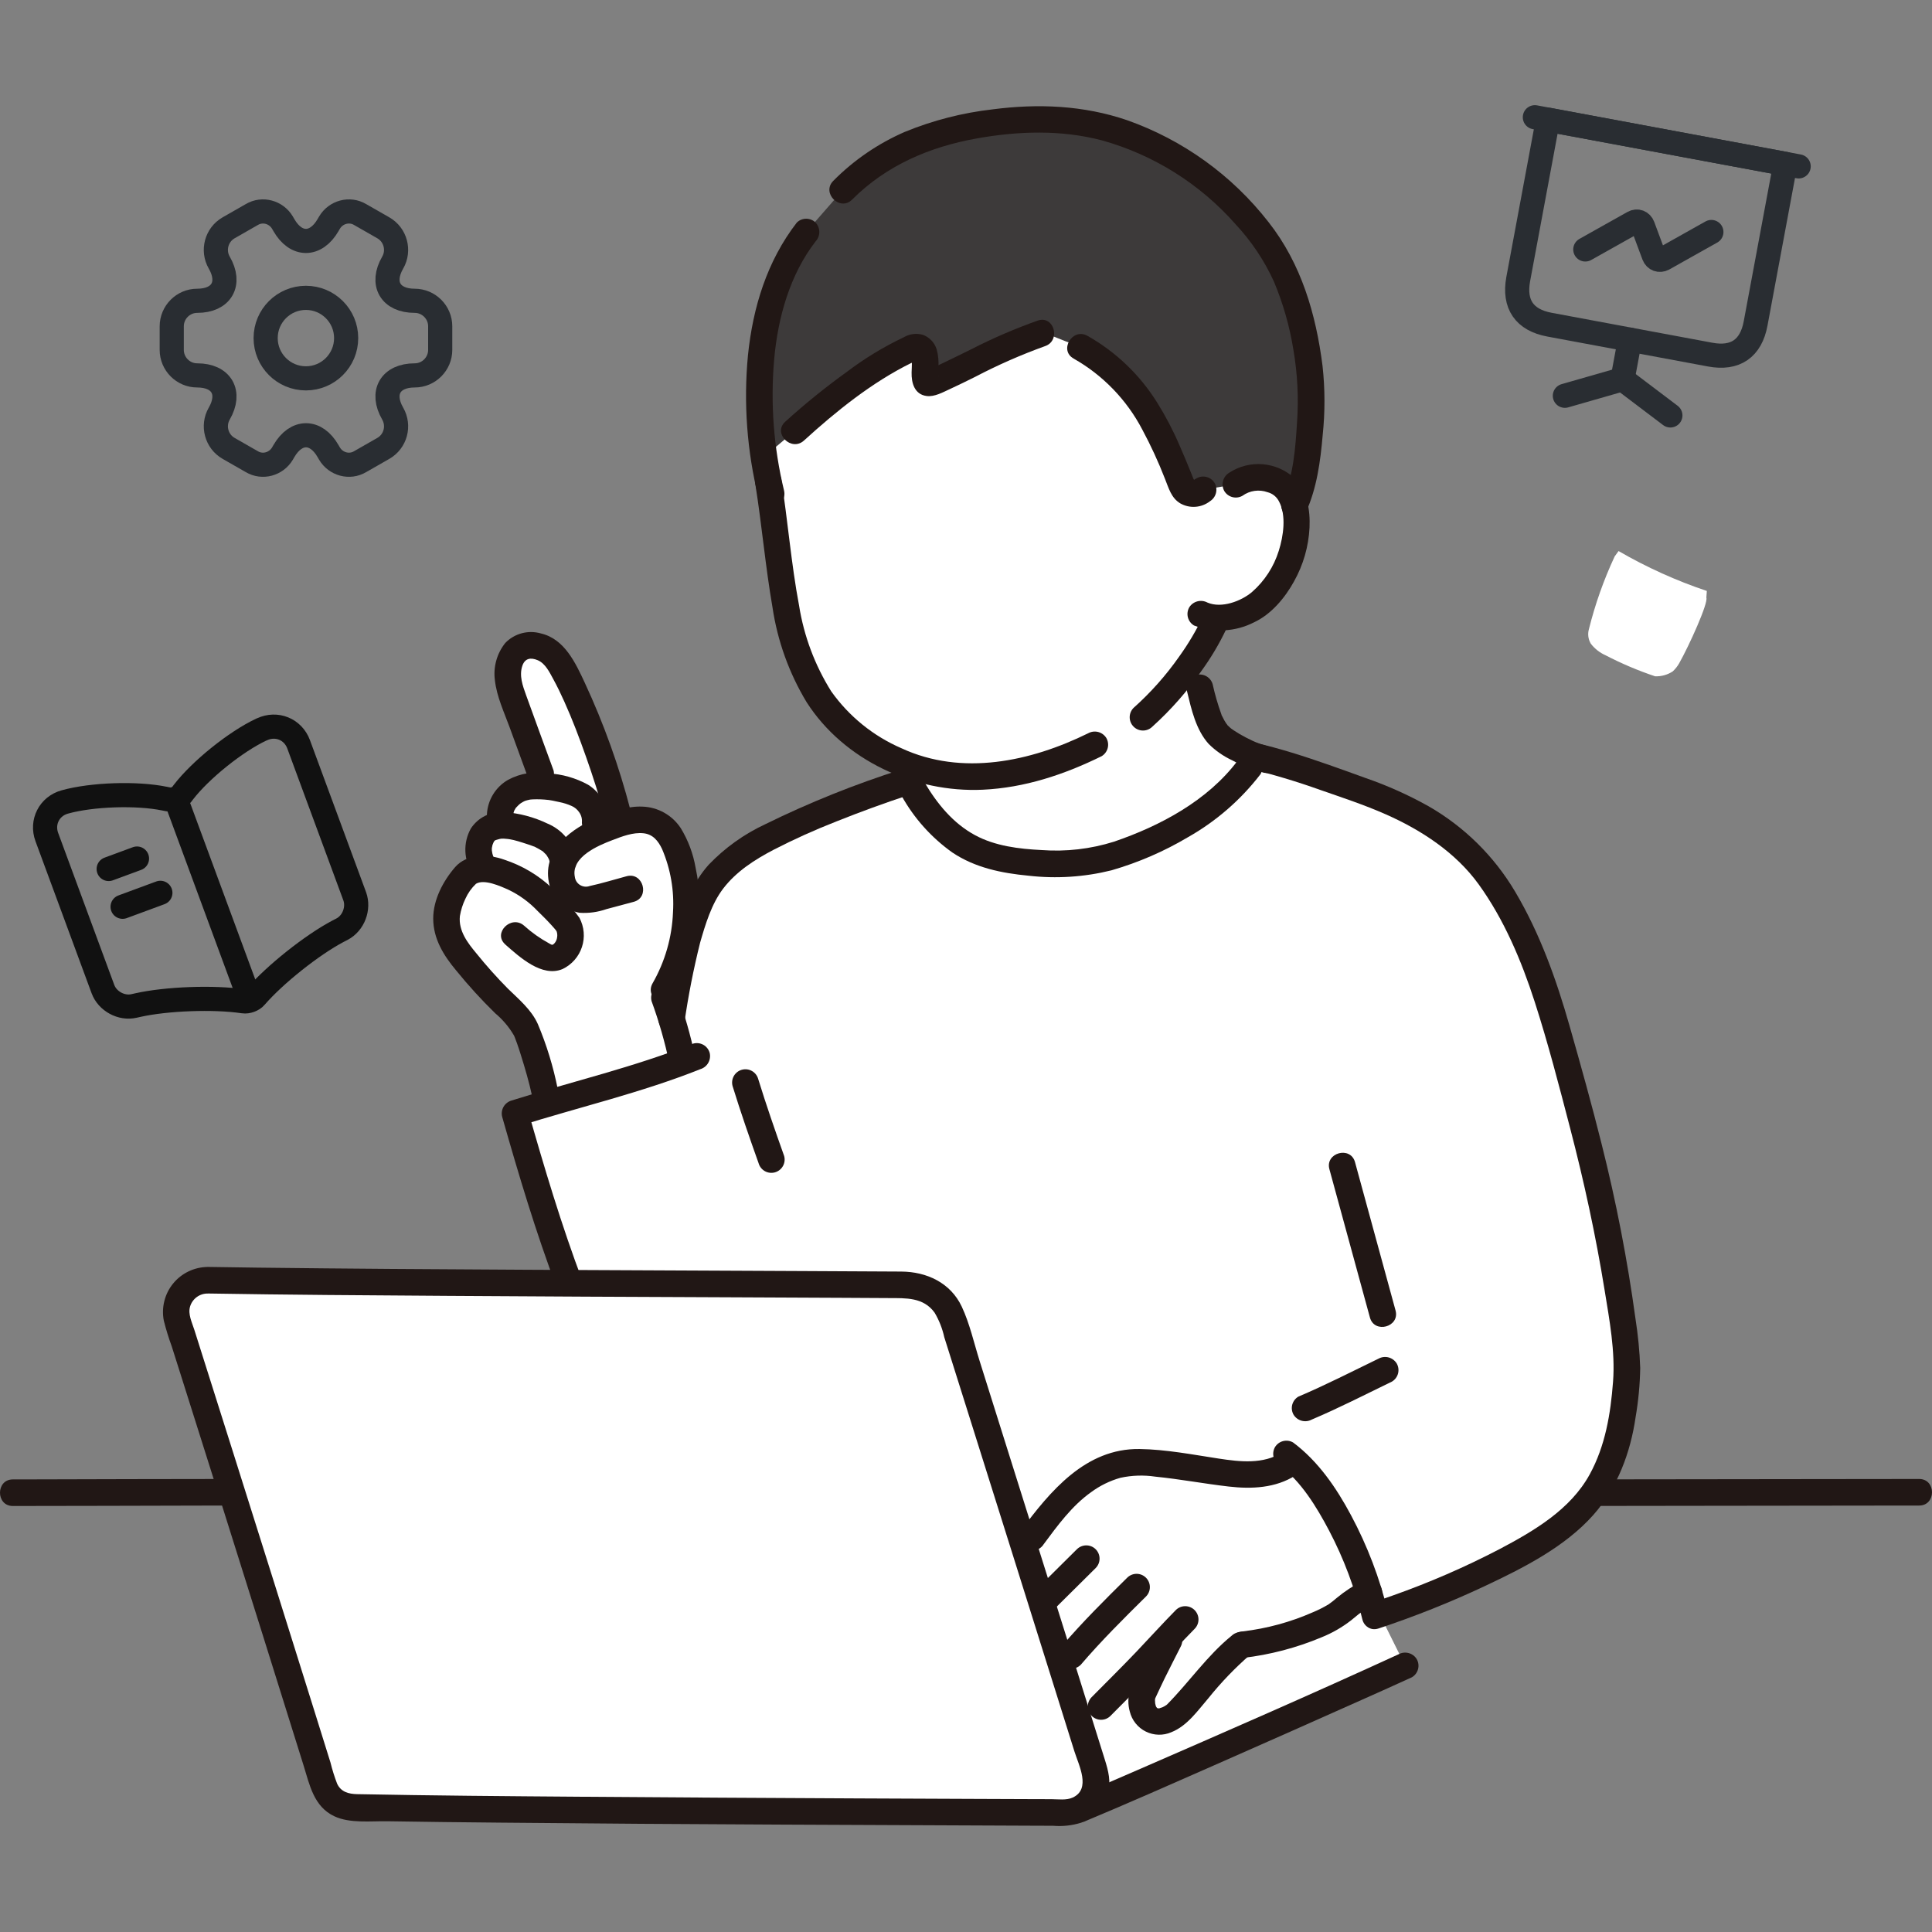 <svg width="120" height="120" viewBox="0 0 120 120" fill="none" xmlns="http://www.w3.org/2000/svg">
<rect x="0" y="0" width="120" height="120" fill="#808080" stroke="none"/>
<g clip-path="url(#clip0_1241_3458)">
<path d="M82.851 105.455C84.91 104.537 86.548 103.802 87.282 103.465L85.024 98.923H64.508C65.849 103.199 67.123 107.26 67.999 110.062C68.132 110.483 68.116 110.938 67.954 111.35C67.793 111.761 67.495 112.105 67.111 112.324L67.124 112.347C69.667 111.286 75.691 108.636 80.568 106.471C81.366 106.116 82.134 105.775 82.851 105.455Z" fill="white"/>
<path d="M83.136 94.409C82.429 93.022 81.493 91.764 80.368 90.688C78.876 91.95 76.788 91.601 74.923 91.304C73.898 91.14 72.868 91.006 71.835 90.9C71.294 90.83 70.747 90.812 70.202 90.845C68.884 91.011 67.653 91.591 66.683 92.5C65.724 93.405 64.862 94.409 64.113 95.495L63.611 96.062C64.871 100.077 66.134 104.106 67.138 107.31C67.806 106.607 68.386 105.999 68.386 105.999L69.58 104.792L70.53 103.832C71.462 102.889 72.077 102.194 72.863 101.365C72.217 102.696 71.861 103.271 70.992 105.171C70.832 105.52 70.896 106.374 71.336 106.715C72.007 107.231 72.878 106.652 73.089 106.431C74.577 104.88 75.66 103.313 77.101 102.164C79.123 101.95 81.085 101.349 82.88 100.395C83.109 100.27 83.803 99.655 84.019 99.508C84.337 99.288 84.672 99.092 85.021 98.923C84.54 97.361 83.909 95.849 83.136 94.409Z" fill="white"/>
<path d="M70.169 52.801C69.829 52.929 69.492 53.048 69.156 53.159C67.113 53.831 64.078 53.739 62.015 53.281C59.277 52.672 57.645 50.753 56.434 48.517C53.673 49.416 48.846 51.223 46.443 52.746C45.456 53.357 44.61 54.17 43.961 55.132C43.327 56.349 42.846 57.639 42.527 58.973C42.245 60.376 41.977 61.827 41.712 63.309L41.285 66.325C38.277 67.323 33.921 68.542 31.987 69.152C32.963 72.577 34.077 76.316 35.357 79.705C43.793 79.748 51.982 79.776 56.293 79.805C56.932 79.808 57.554 80.015 58.068 80.394C58.583 80.773 58.964 81.306 59.156 81.916C60.202 85.221 61.911 90.653 63.624 96.107L64.114 95.494C64.863 94.408 65.725 93.404 66.684 92.499C67.653 91.59 68.885 91.01 70.203 90.844C70.748 90.811 71.295 90.829 71.836 90.899C72.869 91.005 73.898 91.139 74.924 91.303C76.789 91.6 78.878 91.949 80.369 90.687C82.598 92.659 84.59 96.847 85.412 100.348C88.297 99.393 93.598 97.33 96.893 94.866C99.219 93.127 99.844 91.342 100.417 89.651C100.749 88.671 101.014 86.242 101.052 85.224C101.101 83.906 100.531 80.129 100.188 78.333C99.424 74.121 98.803 71.294 96.474 63.157C95.299 59.055 93.418 55.254 91.655 53.405C89.693 51.348 87.447 50.145 84.774 49.179C82.57 48.33 80.32 47.6 78.037 46.994C76.324 49.753 73.216 51.646 70.169 52.801Z" fill="white"/>
<path d="M41.902 60.136C42.81 57.833 42.874 55.283 42.084 52.936C41.856 52.273 41.528 51.596 40.931 51.224C40.221 50.783 39.346 50.891 38.52 51.142L38.363 50.532C37.747 48.135 36.248 43.877 35.054 41.722C34.687 41.058 34.357 40.53 33.727 40.255C33.153 40.005 32.398 40.015 32.005 40.472C31.807 40.733 31.666 41.032 31.591 41.351C31.517 41.67 31.51 42.001 31.572 42.322C31.647 42.716 31.76 43.102 31.909 43.474C32.466 45.004 33.023 46.532 33.582 48.06L33.876 48.839C33.579 48.813 33.28 48.81 32.982 48.83C32.456 48.858 31.959 49.081 31.588 49.456C31.12 49.91 30.832 50.615 31.33 51.267C31.214 51.257 31.096 51.262 30.981 51.282C30.362 51.406 30.018 51.543 29.792 52.27C29.51 53.182 30.181 54.268 30.411 54.021C29.868 53.949 29.237 54.001 28.927 54.353C28.316 55.004 27.911 55.821 27.762 56.702C27.6 57.438 28.07 58.701 28.517 59.224C29.313 60.233 30.168 61.194 31.076 62.103C31.624 62.57 32.11 63.105 32.524 63.694C32.964 64.406 33.722 67.287 33.844 67.86L33.99 68.547C36.547 67.791 40.16 66.744 42.397 65.946C42.38 65.868 42.371 65.822 42.371 65.822C42.06 64.404 41.653 63.009 41.154 61.646C41.446 61.165 41.696 60.659 41.902 60.136Z" fill="white"/>
<path d="M77.838 46.919C77.916 46.95 77.994 46.979 78.071 47.007C77.779 47.401 77.581 47.668 77.581 47.668C75.592 50.354 72.257 52.138 69.157 53.159C67.114 53.831 64.079 53.739 62.017 53.281C59.478 52.716 57.891 51.026 56.706 49.002V47.642C55.355 47.169 54.092 46.472 52.971 45.582C50.346 43.549 49.139 40.265 48.639 36.611C48.339 34.427 48.067 32.045 47.679 29.676C47.126 26.858 48.548 21.366 55.034 19.567C62.752 17.427 68.73 18.096 72.322 20.388C77.857 23.923 76.757 30.08 76.757 30.08C77.24 29.733 77.838 29.584 78.427 29.665C78.799 29.683 79.16 29.799 79.472 30.002C79.785 30.206 80.037 30.488 80.204 30.821C80.742 31.927 80.54 33.853 80.004 35.009C79.553 36.134 78.777 37.099 77.775 37.781C77.103 38.156 76.346 38.351 75.576 38.348L75.448 38.668C75.184 39.26 74.55 40.299 74.55 40.299C74.418 40.505 74.284 40.709 74.148 40.911C74.333 41.797 74.525 42.716 74.525 42.716C74.926 44.378 75.193 45.056 75.618 45.577C75.947 45.982 76.931 46.56 77.838 46.919Z" fill="white"/>
<path d="M47.69 19.63C47.552 20.235 47.441 20.855 47.352 21.488C47.086 23.779 47.121 26.095 47.459 28.376L49.35 26.78C51.219 25.07 54.494 22.517 56.746 21.574C57.011 21.464 57.333 21.646 57.416 22.042C57.585 22.844 57.184 23.955 57.806 23.767C58.906 23.433 62.296 21.456 64.827 20.659C65.883 21.078 67.109 21.564 67.109 21.564C67.918 21.987 68.657 22.532 69.302 23.18C71.227 24.984 72.197 27.087 73.433 30.224C73.49 30.34 73.574 30.44 73.678 30.516C73.782 30.593 73.904 30.642 74.031 30.662C74.159 30.681 74.289 30.669 74.411 30.628C74.534 30.586 74.644 30.515 74.733 30.421L76.754 30.08C77.237 29.734 77.835 29.585 78.424 29.665C78.796 29.683 79.157 29.8 79.469 30.003C79.781 30.206 80.034 30.489 80.201 30.822C80.288 31.005 80.354 31.197 80.398 31.395C81.258 29.55 81.407 26.302 81.451 24.737C81.407 22.905 81.134 21.087 80.638 19.323C79.813 16.477 78.844 14.875 76.583 12.557C71.666 7.755 66.502 7.159 63.057 7.464C58.537 7.867 55.163 8.967 52.34 11.817L50.074 14.409C48.898 15.949 48.083 17.733 47.69 19.63Z" fill="#3D3A3A"/>
<path d="M41.96 61.904C43.351 59.477 43.794 56.621 43.203 53.886C43.054 53.022 42.743 52.193 42.287 51.444C42.026 51.044 41.673 50.713 41.257 50.479C40.841 50.245 40.375 50.115 39.898 50.1C38.966 50.06 38.041 50.404 37.195 50.749C35.541 51.421 33.699 52.743 34.089 54.791C34.174 55.264 34.402 55.7 34.742 56.041C35.081 56.381 35.517 56.609 35.99 56.694C36.559 56.733 37.13 56.655 37.668 56.467L39.362 56.014C40.387 55.739 39.952 54.148 38.923 54.423C38.161 54.626 37.398 54.866 36.627 55.032C36.529 55.067 36.425 55.08 36.322 55.07C36.218 55.059 36.118 55.026 36.03 54.971C35.941 54.917 35.866 54.844 35.809 54.756C35.753 54.669 35.717 54.57 35.704 54.467C35.455 53.224 37.157 52.516 38.046 52.178C38.641 51.951 39.316 51.687 39.966 51.755C40.554 51.816 40.884 52.231 41.123 52.736C41.652 53.974 41.884 55.318 41.801 56.661C41.741 58.211 41.307 59.724 40.535 61.071C40.007 61.995 41.432 62.827 41.96 61.904Z" fill="#211715"/>
<path d="M40.473 62.19C40.931 63.446 41.299 64.733 41.576 66.041C41.635 66.251 41.775 66.43 41.965 66.537C42.155 66.645 42.38 66.674 42.591 66.617C42.799 66.555 42.975 66.414 43.082 66.225C43.189 66.036 43.22 65.813 43.167 65.602C42.891 64.294 42.522 63.007 42.064 61.751C42.006 61.54 41.867 61.361 41.676 61.253C41.486 61.145 41.26 61.117 41.049 61.175C40.838 61.233 40.659 61.373 40.551 61.563C40.443 61.753 40.415 61.979 40.473 62.19V62.19Z" fill="#211715"/>
<path d="M43.062 64.818C39.401 66.277 35.523 67.176 31.768 68.357C31.559 68.419 31.382 68.559 31.274 68.748C31.167 68.938 31.137 69.162 31.192 69.372C32.212 72.954 33.277 76.528 34.593 80.013C34.656 80.221 34.797 80.396 34.986 80.503C35.174 80.611 35.397 80.641 35.608 80.589C35.818 80.53 35.996 80.39 36.104 80.2C36.212 80.01 36.241 79.785 36.184 79.574C34.868 76.089 33.804 72.515 32.783 68.934L32.207 69.949C35.962 68.768 39.84 67.868 43.501 66.407C43.709 66.344 43.884 66.204 43.991 66.015C44.099 65.827 44.13 65.605 44.079 65.394C44.02 65.184 43.88 65.005 43.69 64.897C43.5 64.79 43.275 64.761 43.064 64.818H43.062Z" fill="#211715"/>
<path d="M34.378 47.841C33.81 46.289 33.24 44.738 32.679 43.184C32.468 42.6 32.232 41.963 32.447 41.344C32.607 40.888 32.961 40.823 33.398 41.007C33.874 41.208 34.132 41.756 34.364 42.18C34.611 42.632 34.835 43.097 35.046 43.567C35.552 44.688 35.988 45.841 36.397 47C36.833 48.235 37.238 49.483 37.566 50.751C37.833 51.778 39.425 51.343 39.158 50.312C38.455 47.601 37.507 44.959 36.327 42.419C35.75 41.181 35.067 39.69 33.607 39.347C33.218 39.233 32.805 39.228 32.413 39.331C32.021 39.435 31.665 39.644 31.383 39.936C31.125 40.259 30.934 40.631 30.824 41.029C30.713 41.427 30.684 41.844 30.739 42.254C30.853 43.27 31.314 44.243 31.662 45.196C32.037 46.224 32.412 47.252 32.788 48.28C32.851 48.488 32.991 48.663 33.18 48.771C33.369 48.878 33.592 48.909 33.803 48.856C34.013 48.796 34.191 48.657 34.299 48.467C34.407 48.277 34.435 48.052 34.379 47.841H34.378Z" fill="#211715"/>
<path d="M31.381 58.661C32.276 59.446 33.663 60.729 34.945 60.188C35.227 60.053 35.478 59.862 35.685 59.627C35.891 59.393 36.048 59.119 36.145 58.822C36.243 58.525 36.28 58.212 36.253 57.9C36.227 57.589 36.137 57.286 35.991 57.01C35.497 56.318 34.92 55.691 34.271 55.141C33.427 54.352 32.421 53.757 31.323 53.397C30.339 53.04 29 53.012 28.263 53.866C27.519 54.728 26.907 55.887 26.908 57.054C26.91 58.309 27.552 59.343 28.325 60.267C29.084 61.203 29.896 62.094 30.758 62.936C31.222 63.324 31.616 63.789 31.921 64.312C31.942 64.353 31.959 64.395 31.978 64.437C31.943 64.355 31.96 64.397 31.983 64.455C32.025 64.565 32.066 64.674 32.106 64.785C32.19 65.019 32.267 65.256 32.341 65.493C32.609 66.344 32.861 67.208 33.051 68.08C33.277 69.117 34.868 68.678 34.642 67.641C34.367 66.257 33.953 64.905 33.405 63.604C33.008 62.717 32.233 62.075 31.551 61.411C30.858 60.711 30.201 59.975 29.583 59.207C29.071 58.593 28.463 57.824 28.565 56.897C28.627 56.526 28.741 56.165 28.905 55.826C29.062 55.475 29.286 55.158 29.565 54.893C30.074 54.586 31.063 55.03 31.615 55.28C32.277 55.603 32.875 56.041 33.383 56.575C33.69 56.874 33.995 57.177 34.283 57.496C34.347 57.565 34.409 57.637 34.47 57.709C34.535 57.79 34.543 57.798 34.494 57.733C34.521 57.769 34.546 57.806 34.571 57.844C34.613 57.961 34.625 58.086 34.605 58.209C34.59 58.36 34.525 58.501 34.42 58.61C34.283 58.735 34.269 58.679 34.097 58.59C33.541 58.287 33.023 57.92 32.553 57.495C31.757 56.797 30.585 57.96 31.386 58.662L31.381 58.661Z" fill="#211715"/>
<path d="M30.79 53.454C30.753 53.403 30.719 53.35 30.687 53.296C30.664 53.254 30.602 53.1 30.649 53.227C30.621 53.152 30.597 53.075 30.578 52.997C30.572 52.974 30.543 52.747 30.553 52.881C30.546 52.794 30.546 52.707 30.553 52.619C30.542 52.743 30.585 52.498 30.587 52.489C30.595 52.464 30.691 52.245 30.609 52.409C30.637 52.352 30.669 52.299 30.698 52.243C30.792 52.066 30.615 52.396 30.706 52.235C30.724 52.216 30.743 52.198 30.763 52.181C30.81 52.141 30.788 52.158 30.698 52.233C30.739 52.202 30.784 52.177 30.833 52.158C30.724 52.202 30.7 52.213 30.759 52.191C30.786 52.181 30.812 52.172 30.839 52.164C30.957 52.125 31.078 52.096 31.201 52.078C31.021 52.1 31.281 52.089 31.297 52.09C31.379 52.093 31.46 52.101 31.54 52.111C31.575 52.114 31.783 52.149 31.622 52.12C31.716 52.137 31.81 52.154 31.903 52.177C32.09 52.221 32.273 52.28 32.456 52.336C32.612 52.385 32.768 52.434 32.922 52.488C32.999 52.515 33.076 52.544 33.153 52.573C33.31 52.631 33.093 52.534 33.256 52.617C33.401 52.691 33.539 52.768 33.677 52.855C33.794 52.928 33.672 52.842 33.732 52.897C33.792 52.951 33.849 53.006 33.904 53.065C33.941 53.108 33.941 53.105 33.904 53.054C33.928 53.086 33.951 53.12 33.972 53.154C34.016 53.221 34.056 53.292 34.092 53.364C34.117 53.417 34.115 53.413 34.088 53.353C34.103 53.391 34.115 53.429 34.127 53.468C34.153 53.558 34.174 53.65 34.189 53.743C34.248 53.953 34.388 54.132 34.578 54.24C34.768 54.348 34.993 54.377 35.204 54.319C35.412 54.256 35.588 54.115 35.695 53.926C35.802 53.738 35.833 53.515 35.781 53.304C35.683 52.83 35.472 52.386 35.164 52.012C34.856 51.638 34.462 51.345 34.016 51.158C33.164 50.748 32.242 50.504 31.299 50.44C30.897 50.412 30.494 50.492 30.133 50.672C29.771 50.851 29.465 51.124 29.244 51.462C29.001 51.898 28.884 52.393 28.906 52.892C28.928 53.39 29.088 53.873 29.367 54.287C29.482 54.472 29.662 54.606 29.873 54.661C30.083 54.716 30.306 54.688 30.497 54.583C30.684 54.471 30.82 54.289 30.875 54.078C30.93 53.867 30.901 53.643 30.793 53.453L30.79 53.454Z" fill="#211715"/>
<path d="M31.895 50.575V50.484C31.884 50.541 31.885 50.54 31.898 50.484C31.902 50.466 31.958 50.303 31.921 50.386C31.948 50.331 31.977 50.278 32.011 50.227C32.064 50.14 32.035 50.187 32.076 50.141C32.154 50.055 32.238 49.974 32.327 49.9C32.236 49.976 32.313 49.91 32.367 49.877C32.411 49.85 32.454 49.823 32.499 49.799C32.537 49.778 32.662 49.723 32.56 49.764C32.628 49.738 32.698 49.716 32.769 49.699C32.871 49.668 32.977 49.652 33.083 49.651C33.404 49.637 33.727 49.648 34.046 49.685C34.203 49.702 33.958 49.671 34.104 49.692C34.175 49.703 34.245 49.715 34.315 49.727C34.455 49.754 34.594 49.784 34.733 49.816C35.003 49.868 35.267 49.952 35.517 50.065C35.697 50.146 35.852 50.275 35.965 50.438C36.101 50.622 36.165 50.851 36.143 51.079C36.143 51.188 36.165 51.295 36.206 51.395C36.248 51.495 36.308 51.586 36.385 51.663C36.462 51.74 36.553 51.8 36.653 51.842C36.753 51.883 36.86 51.905 36.968 51.905C37.077 51.905 37.184 51.883 37.284 51.842C37.384 51.8 37.475 51.74 37.552 51.663C37.629 51.586 37.689 51.495 37.731 51.395C37.772 51.295 37.794 51.188 37.794 51.079C37.802 50.612 37.69 50.151 37.467 49.741C37.244 49.33 36.918 48.984 36.522 48.738C35.759 48.321 34.913 48.08 34.046 48.034C33.197 47.888 32.324 48.028 31.564 48.433C31.182 48.65 30.861 48.96 30.63 49.335C30.4 49.709 30.267 50.136 30.244 50.575C30.244 50.794 30.331 51.003 30.486 51.158C30.641 51.313 30.851 51.4 31.069 51.4C31.288 51.4 31.498 51.313 31.653 51.158C31.808 51.003 31.895 50.794 31.895 50.575Z" fill="#211715"/>
<path d="M72.189 49.075C72.206 49.066 72.206 49.067 72.189 49.075V49.075Z" fill="white"/>
<path d="M99.069 93.537C101.336 93.537 103.602 93.534 105.867 93.528L116.535 93.515C117.424 93.514 118.313 93.513 119.203 93.512C120.265 93.512 120.267 91.862 119.203 91.862C116.879 91.862 114.554 91.865 112.23 91.87L101.612 91.883C100.764 91.883 99.916 91.884 99.069 91.886C98.008 91.886 98.006 93.537 99.069 93.537Z" fill="#211715"/>
<path d="M0.797 93.54C4.585 93.54 8.372 93.523 12.159 93.516C12.769 93.514 13.379 93.513 13.99 93.512C15.051 93.512 15.053 91.862 13.99 91.862C10.155 91.862 6.322 91.878 2.487 91.886C1.924 91.887 1.36 91.888 0.797 91.889C-0.265 91.889 -0.267 93.54 0.797 93.54Z" fill="#211715"/>
<path d="M78.898 46.391C78.613 46.323 78.333 46.234 78.061 46.124C78.019 46.108 77.838 46.03 78.02 46.109C77.94 46.075 77.86 46.04 77.781 46.003C77.644 45.938 77.506 45.871 77.371 45.8C77.117 45.669 76.87 45.524 76.632 45.365C76.572 45.325 76.514 45.283 76.455 45.241C76.305 45.138 76.595 45.361 76.465 45.249C76.385 45.18 76.308 45.111 76.236 45.034C76.18 44.976 76.139 44.862 76.265 45.079C76.242 45.039 76.209 45.002 76.182 44.964C76.133 44.893 76.088 44.82 76.045 44.745C75.998 44.663 75.956 44.58 75.916 44.495C75.905 44.471 75.858 44.403 75.862 44.376C75.915 44.503 75.925 44.526 75.892 44.444C75.88 44.415 75.868 44.385 75.857 44.355C75.638 43.748 75.459 43.128 75.32 42.498C75.26 42.288 75.12 42.11 74.93 42.003C74.74 41.895 74.515 41.866 74.304 41.922C74.096 41.984 73.919 42.124 73.812 42.314C73.705 42.503 73.674 42.726 73.728 42.937C74 44.059 74.275 45.316 75.069 46.203C75.496 46.627 75.993 46.974 76.538 47.227C77.144 47.56 77.79 47.814 78.46 47.984C78.671 48.042 78.896 48.014 79.087 47.906C79.277 47.798 79.417 47.618 79.475 47.407C79.533 47.196 79.505 46.971 79.397 46.78C79.289 46.59 79.109 46.45 78.898 46.392L78.898 46.391Z" fill="#211715"/>
<path d="M55.993 49.418C56.769 50.817 57.849 52.024 59.153 52.951C60.563 53.898 62.216 54.234 63.88 54.391C65.604 54.589 67.349 54.476 69.032 54.058C70.698 53.577 72.296 52.886 73.787 52C75.536 51.01 77.069 49.678 78.293 48.085C78.402 47.895 78.432 47.671 78.377 47.459C78.322 47.248 78.185 47.067 77.997 46.956C77.807 46.85 77.584 46.822 77.374 46.877C77.163 46.932 76.982 47.066 76.868 47.252C75.011 49.727 72.059 51.3 69.185 52.28C67.734 52.735 66.21 52.91 64.694 52.798C63.293 52.729 61.811 52.551 60.561 51.874C59.186 51.128 58.201 49.914 57.417 48.585C56.878 47.671 55.451 48.501 55.993 49.418Z" fill="#211715"/>
<path d="M77.511 47.721C79.031 48.089 80.531 48.537 82.003 49.064C83.362 49.537 84.744 49.992 86.06 50.574C88.273 51.551 90.416 52.948 91.849 54.935C93.423 57.117 94.499 59.673 95.322 62.22C96.155 64.799 96.838 67.443 97.522 70.066C98.388 73.382 99.114 76.736 99.663 80.12C99.965 81.985 100.333 83.928 100.189 85.823C100.036 87.817 99.712 89.8 98.741 91.574C97.539 93.768 95.28 95.087 93.134 96.221C90.99 97.338 88.769 98.302 86.49 99.106C86.058 99.261 85.625 99.411 85.191 99.555C84.188 99.888 84.617 101.483 85.629 101.146C87.872 100.403 90.069 99.527 92.208 98.522C94.591 97.401 97.198 96.09 98.97 94.09C100.456 92.413 101.272 90.226 101.589 88.031C101.763 87.018 101.86 85.993 101.877 84.965C101.841 83.941 101.742 82.921 101.583 81.91C101.084 78.257 100.382 74.634 99.48 71.059C98.868 68.609 98.188 66.176 97.496 63.747C96.671 60.853 95.654 57.99 94.113 55.392C92.806 53.181 90.948 51.347 88.719 50.071C87.478 49.377 86.179 48.795 84.837 48.331C83.313 47.779 81.79 47.222 80.24 46.749C79.483 46.518 78.719 46.309 77.948 46.13C76.915 45.889 76.474 47.48 77.51 47.721L77.511 47.721Z" fill="#211715"/>
<path d="M81.478 88.171C83.172 87.453 84.8 86.616 86.455 85.814C86.643 85.703 86.779 85.522 86.835 85.311C86.89 85.099 86.86 84.874 86.751 84.685C86.636 84.5 86.456 84.367 86.245 84.311C86.035 84.256 85.812 84.284 85.622 84.389C83.967 85.191 82.339 86.028 80.645 86.746C80.552 86.801 80.47 86.873 80.404 86.96C80.339 87.046 80.291 87.144 80.263 87.249C80.236 87.354 80.229 87.463 80.244 87.571C80.259 87.678 80.294 87.782 80.349 87.875C80.464 88.059 80.645 88.192 80.855 88.247C81.065 88.302 81.288 88.275 81.478 88.171Z" fill="#211715"/>
<path d="M42.508 63.529C42.749 61.854 43.075 60.193 43.485 58.552C43.809 57.423 44.19 56.151 44.91 55.203C45.727 54.127 46.875 53.396 48.054 52.778C49.325 52.124 50.629 51.537 51.96 51.017C53.443 50.425 54.944 49.877 56.464 49.375C57.468 49.044 57.038 47.45 56.025 47.784C53.113 48.706 50.274 49.846 47.533 51.193C46.214 51.807 45.021 52.661 44.016 53.712C43.049 54.792 42.537 56.129 42.09 57.488C41.495 59.293 41.253 61.225 40.919 63.09C40.867 63.301 40.898 63.524 41.005 63.713C41.112 63.901 41.288 64.042 41.496 64.105C41.707 64.161 41.931 64.133 42.121 64.025C42.311 63.917 42.451 63.739 42.511 63.529H42.508Z" fill="#211715"/>
<path d="M82.572 72.623L85.088 81.833C85.368 82.857 86.96 82.422 86.68 81.395L84.163 72.185C83.884 71.161 82.291 71.596 82.572 72.623Z" fill="#211715"/>
<path d="M79.635 90.214C78.463 90.963 77.008 90.795 75.697 90.595C74.076 90.348 72.418 90.024 70.774 90.001C67.423 89.955 65.222 92.627 63.401 95.079C63.292 95.268 63.262 95.493 63.317 95.704C63.373 95.915 63.509 96.096 63.697 96.208C63.887 96.313 64.111 96.341 64.321 96.286C64.531 96.231 64.712 96.097 64.826 95.912C65.686 94.754 66.578 93.529 67.767 92.684C68.317 92.278 68.935 91.974 69.593 91.788C70.303 91.634 71.035 91.61 71.754 91.717C73.285 91.869 74.795 92.157 76.322 92.332C77.742 92.496 79.23 92.429 80.468 91.639C81.362 91.069 80.534 89.64 79.635 90.214Z" fill="#211715"/>
<path d="M66.892 96.222L64.369 98.725C64.216 98.88 64.131 99.089 64.132 99.307C64.133 99.524 64.22 99.733 64.374 99.887C64.528 100.041 64.736 100.128 64.954 100.128C65.171 100.129 65.381 100.044 65.536 99.891L68.059 97.389C68.212 97.234 68.297 97.025 68.296 96.807C68.296 96.59 68.209 96.381 68.055 96.227C67.901 96.073 67.692 95.986 67.475 95.986C67.257 95.985 67.048 96.07 66.892 96.222Z" fill="#211715"/>
<path d="M67.127 103.403C68.399 101.915 69.793 100.532 71.184 99.157C71.337 99.002 71.422 98.793 71.421 98.575C71.42 98.357 71.333 98.149 71.179 97.995C71.025 97.841 70.817 97.754 70.599 97.753C70.381 97.752 70.172 97.838 70.017 97.99C68.625 99.365 67.232 100.748 65.96 102.235C65.805 102.39 65.718 102.6 65.718 102.819C65.718 103.038 65.805 103.248 65.959 103.403C66.114 103.557 66.324 103.644 66.543 103.644C66.762 103.644 66.972 103.558 67.127 103.403Z" fill="#211715"/>
<path d="M68.969 106.582C69.907 105.635 70.856 104.697 71.775 103.733C72.588 102.88 73.376 102.005 74.203 101.167C74.356 101.012 74.441 100.803 74.44 100.585C74.439 100.367 74.352 100.159 74.198 100.005C74.044 99.851 73.836 99.764 73.618 99.763C73.4 99.762 73.191 99.847 73.036 100C72.208 100.838 71.42 101.713 70.608 102.566C69.689 103.53 68.74 104.468 67.802 105.415C67.65 105.57 67.565 105.78 67.565 105.997C67.566 106.215 67.653 106.424 67.807 106.577C67.961 106.731 68.17 106.818 68.387 106.819C68.605 106.82 68.814 106.735 68.969 106.582Z" fill="#211715"/>
<path d="M77.192 102.978C78.877 102.782 80.527 102.35 82.091 101.693C82.749 101.428 83.367 101.072 83.927 100.636C84.04 100.544 84.152 100.451 84.265 100.359C84.32 100.313 84.376 100.268 84.431 100.224C84.537 100.139 84.339 100.289 84.418 100.235C84.746 100.011 85.09 99.81 85.446 99.632C85.633 99.521 85.769 99.34 85.823 99.129C85.878 98.918 85.847 98.695 85.737 98.507C85.627 98.318 85.447 98.181 85.237 98.125C85.026 98.069 84.802 98.099 84.613 98.207C84.046 98.496 83.514 98.846 83.025 99.252C82.868 99.39 82.704 99.52 82.534 99.64C82.211 99.835 81.874 100.005 81.526 100.149C80.148 100.754 78.687 101.151 77.192 101.328C76.976 101.334 76.77 101.424 76.616 101.577C76.463 101.73 76.374 101.936 76.367 102.153C76.368 102.371 76.456 102.581 76.61 102.735C76.765 102.889 76.974 102.977 77.192 102.978Z" fill="#211715"/>
<path d="M79.484 91.021C80.814 92.013 81.781 93.603 82.552 95.067C83.466 96.807 84.159 98.655 84.615 100.568C84.861 101.599 86.453 101.163 86.206 100.129C85.701 98.033 84.93 96.01 83.912 94.11C83.004 92.411 81.875 90.757 80.316 89.594C80.127 89.485 79.902 89.455 79.691 89.51C79.479 89.566 79.298 89.703 79.187 89.891C79.082 90.081 79.054 90.304 79.109 90.514C79.164 90.724 79.298 90.905 79.483 91.019L79.484 91.021Z" fill="#211715"/>
<path d="M71.903 101.45C71.566 102.124 71.215 102.791 70.885 103.467C70.623 103.955 70.389 104.459 70.187 104.975C70.055 105.411 70.051 105.877 70.175 106.316C70.241 106.581 70.364 106.83 70.536 107.043C70.707 107.256 70.924 107.43 71.169 107.551C71.415 107.672 71.683 107.739 71.957 107.746C72.231 107.753 72.503 107.7 72.754 107.591C73.746 107.197 74.399 106.24 75.074 105.456C75.855 104.485 76.721 103.586 77.662 102.768C77.815 102.613 77.901 102.403 77.901 102.185C77.901 101.966 77.815 101.757 77.662 101.601C77.504 101.451 77.296 101.367 77.078 101.367C76.861 101.367 76.652 101.451 76.495 101.601C74.974 102.839 73.865 104.474 72.496 105.861C72.474 105.883 72.358 105.974 72.449 105.907C72.548 105.835 72.341 105.97 72.318 105.983C72.28 106.005 72.122 106.076 72.243 106.029C72.195 106.047 71.998 106.104 72.042 106.097C72.007 106.111 71.969 106.115 71.932 106.108C71.895 106.102 71.861 106.085 71.833 106.06C71.913 106.107 71.787 105.981 71.861 106.094C71.834 106.053 71.81 106.01 71.788 105.966C71.827 106.042 71.804 106.019 71.788 105.953C71.771 105.879 71.748 105.806 71.736 105.73C71.762 105.887 71.741 105.671 71.738 105.619C71.738 105.584 71.745 105.55 71.742 105.516C71.744 105.534 71.701 105.653 71.733 105.577C71.744 105.551 71.744 105.518 71.753 105.492C71.794 105.37 71.715 105.565 71.779 105.431C71.962 105.042 72.141 104.652 72.329 104.266C72.653 103.602 72.997 102.948 73.328 102.287C73.433 102.097 73.461 101.874 73.406 101.664C73.351 101.453 73.217 101.273 73.032 101.159C72.842 101.05 72.618 101.02 72.407 101.076C72.196 101.131 72.015 101.267 71.903 101.455L71.903 101.45Z" fill="#211715"/>
<path d="M71.571 45.138C72.715 44.106 73.737 42.947 74.617 41.682C75.21 40.866 75.727 39.997 76.16 39.086C76.264 38.895 76.292 38.672 76.237 38.462C76.182 38.252 76.048 38.072 75.864 37.957C75.675 37.848 75.45 37.818 75.239 37.874C75.028 37.929 74.847 38.065 74.735 38.253C74.316 39.135 73.818 39.977 73.248 40.77C72.427 41.944 71.473 43.018 70.404 43.971C70.251 44.127 70.166 44.336 70.167 44.553C70.168 44.771 70.255 44.98 70.409 45.133C70.563 45.288 70.771 45.374 70.989 45.375C71.207 45.376 71.416 45.291 71.571 45.138Z" fill="#211715"/>
<path d="M49.49 13.826C47.641 16.217 46.763 19.087 46.457 22.067C46.175 25.026 46.394 28.011 47.105 30.897C47.355 31.929 48.947 31.492 48.696 30.459C48.052 27.793 47.846 25.041 48.086 22.31C48.315 19.735 49.057 17.063 50.659 14.993C50.807 14.835 50.889 14.626 50.889 14.409C50.889 14.192 50.807 13.984 50.659 13.826C50.503 13.672 50.293 13.585 50.074 13.585C49.855 13.585 49.645 13.672 49.49 13.826L49.49 13.826Z" fill="#211715"/>
<path d="M81.114 31.812C81.793 30.314 82.014 28.655 82.154 27.03C82.305 25.601 82.302 24.161 82.146 22.732C81.738 19.513 80.825 16.384 78.796 13.803C76.532 10.892 73.48 8.692 70.002 7.464C67.292 6.539 64.473 6.426 61.655 6.792C59.781 7.005 57.946 7.475 56.201 8.191C54.539 8.913 53.031 9.945 51.757 11.233C51.005 11.985 52.171 13.152 52.923 12.4C55.055 10.268 57.733 9.123 60.672 8.598C63.265 8.136 65.895 8.053 68.434 8.716C71.651 9.612 74.538 11.423 76.744 13.929C77.723 14.978 78.527 16.178 79.123 17.483C79.692 18.837 80.098 20.254 80.332 21.704C80.592 23.209 80.669 24.74 80.559 26.264C80.462 27.819 80.338 29.543 79.688 30.979C79.583 31.169 79.556 31.392 79.611 31.602C79.666 31.812 79.799 31.993 79.984 32.108C80.173 32.216 80.397 32.246 80.609 32.191C80.82 32.136 81.001 31.999 81.113 31.812H81.114Z" fill="#211715"/>
<path d="M67.588 45.545C64.018 47.301 59.758 48.22 55.995 46.477C54.243 45.72 52.732 44.496 51.628 42.94C50.614 41.319 49.935 39.512 49.634 37.625C49.14 35.009 48.934 32.336 48.517 29.706C48.458 29.496 48.318 29.318 48.128 29.21C47.938 29.102 47.713 29.073 47.502 29.13C47.294 29.192 47.118 29.333 47.011 29.522C46.903 29.711 46.873 29.934 46.926 30.145C47.325 32.664 47.545 35.212 47.981 37.724C48.291 39.809 49.012 41.812 50.102 43.617C52.416 47.227 56.809 49.247 61.04 49.051C63.646 48.93 66.094 48.114 68.422 46.97C68.609 46.858 68.745 46.677 68.801 46.466C68.856 46.255 68.826 46.031 68.718 45.841C68.604 45.656 68.424 45.521 68.213 45.466C68.002 45.411 67.778 45.439 67.588 45.545Z" fill="#211715"/>
<path d="M77.172 30.793C77.394 30.633 77.651 30.528 77.922 30.49C78.193 30.451 78.47 30.479 78.727 30.571C78.88 30.61 79.022 30.68 79.145 30.779C79.268 30.877 79.368 31.001 79.439 31.141C79.908 32.009 79.715 33.301 79.427 34.212C79.118 35.207 78.539 36.096 77.754 36.78C77.094 37.334 75.882 37.804 74.996 37.426C74.805 37.323 74.582 37.296 74.373 37.351C74.163 37.406 73.982 37.538 73.867 37.722C73.758 37.911 73.728 38.136 73.783 38.347C73.838 38.559 73.975 38.739 74.163 38.851C74.763 39.082 75.405 39.184 76.047 39.15C76.689 39.116 77.317 38.947 77.889 38.654C78.962 38.155 79.815 37.131 80.374 36.113C80.949 35.088 81.279 33.944 81.337 32.77C81.386 31.704 81.2 30.51 80.421 29.719C79.879 29.21 79.181 28.899 78.441 28.835C77.7 28.771 76.959 28.959 76.338 29.368C76.154 29.483 76.02 29.664 75.965 29.874C75.91 30.084 75.938 30.307 76.042 30.497C76.154 30.685 76.335 30.821 76.546 30.876C76.758 30.932 76.982 30.902 77.172 30.793Z" fill="#211715"/>
<path d="M66.694 22.277C68.504 23.305 69.979 24.831 70.945 26.673C71.478 27.665 71.95 28.689 72.358 29.739C72.59 30.312 72.745 30.933 73.314 31.268C73.599 31.429 73.926 31.502 74.252 31.478C74.579 31.455 74.892 31.335 75.151 31.135C75.335 31.02 75.469 30.839 75.524 30.63C75.579 30.419 75.551 30.197 75.447 30.006C75.336 29.818 75.155 29.682 74.944 29.627C74.732 29.571 74.508 29.601 74.318 29.71C74.309 29.717 74.073 29.827 74.162 29.855C74.214 29.871 74.145 29.788 74.118 29.719C74.061 29.58 74.006 29.44 73.95 29.3C73.729 28.753 73.503 28.209 73.265 27.669C72.873 26.753 72.411 25.868 71.884 25.022C70.807 23.287 69.309 21.852 67.529 20.851C66.593 20.349 65.758 21.773 66.696 22.276L66.694 22.277Z" fill="#211715"/>
<path d="M49.936 27.363C51.936 25.541 54.153 23.753 56.591 22.55C56.724 22.497 56.853 22.437 56.978 22.367C57.184 22.226 56.896 22.381 56.802 22.354L56.618 22.227L56.623 22.261C56.617 22.372 56.622 22.483 56.639 22.592C56.639 22.772 56.626 22.951 56.621 23.131C56.604 23.786 56.801 24.502 57.558 24.597C58.049 24.659 58.568 24.362 58.999 24.166C59.528 23.925 60.048 23.664 60.569 23.407C61.969 22.674 63.418 22.037 64.904 21.501C65.907 21.167 65.478 19.573 64.466 19.909C63.056 20.408 61.68 21 60.349 21.682C59.762 21.968 59.18 22.261 58.59 22.541C58.374 22.644 58.158 22.747 57.939 22.841C57.785 22.908 57.898 22.858 57.929 22.845C57.888 22.862 57.847 22.88 57.805 22.894C57.766 22.906 57.728 22.92 57.691 22.936C57.666 22.945 57.64 22.953 57.614 22.961C57.332 23.043 57.553 23.19 58.276 23.402C58.233 23.398 58.297 23.227 58.272 23.406C58.274 23.347 58.274 23.287 58.27 23.227C58.27 23.09 58.28 22.952 58.285 22.815C58.314 22.439 58.278 22.062 58.178 21.699C58.115 21.494 58.005 21.306 57.858 21.15C57.711 20.994 57.53 20.873 57.329 20.798C57.132 20.741 56.925 20.724 56.722 20.749C56.519 20.774 56.322 20.84 56.145 20.943C54.893 21.537 53.705 22.259 52.6 23.097C51.265 24.057 49.986 25.092 48.769 26.197C47.982 26.914 49.152 28.078 49.936 27.363Z" fill="#211715"/>
<path d="M67.344 113.143C70.036 112.019 72.705 110.839 75.375 109.663C78.458 108.306 81.537 106.941 84.612 105.567C85.644 105.107 86.673 104.648 87.698 104.177C87.886 104.065 88.022 103.885 88.077 103.673C88.133 103.462 88.103 103.238 87.994 103.048C87.88 102.863 87.699 102.729 87.489 102.674C87.279 102.619 87.055 102.647 86.865 102.752C81.484 105.223 76.053 107.591 70.624 109.953C69.897 110.27 69.169 110.585 68.44 110.899C68.136 111.029 67.831 111.16 67.526 111.289C67.457 111.318 67.059 111.487 67.264 111.4L66.905 111.551C66.698 111.615 66.523 111.756 66.416 111.945C66.309 112.133 66.278 112.356 66.329 112.566C66.388 112.777 66.528 112.955 66.718 113.063C66.908 113.171 67.133 113.2 67.344 113.143Z" fill="#211715"/>
<path d="M12.911 79.517C23.497 79.693 47.663 79.748 56.292 79.806C56.931 79.809 57.553 80.016 58.067 80.395C58.582 80.775 58.963 81.307 59.155 81.917C61.209 88.41 65.826 103.111 67.998 110.061C68.089 110.352 68.111 110.66 68.06 110.961C68.01 111.261 67.889 111.545 67.709 111.791C67.528 112.036 67.291 112.235 67.019 112.371C66.747 112.508 66.446 112.579 66.142 112.577C56.791 112.543 31.599 112.453 21.913 112.258C21.507 112.25 21.113 112.114 20.788 111.869C20.463 111.625 20.224 111.284 20.104 110.895C18.194 104.718 13.289 89.153 11.03 82.043C10.936 81.75 10.914 81.439 10.965 81.135C11.016 80.832 11.138 80.544 11.322 80.298C11.506 80.051 11.746 79.851 12.022 79.715C12.299 79.58 12.603 79.512 12.911 79.517Z" fill="white"/>
<path d="M12.911 80.342C17.856 80.424 22.801 80.456 27.745 80.488C33.522 80.525 39.298 80.555 45.075 80.576C47.504 80.587 49.934 80.598 52.364 80.61C53.313 80.615 54.262 80.62 55.211 80.626C56.266 80.632 57.35 80.568 58.047 81.527C58.329 82 58.532 82.516 58.65 83.054C58.812 83.567 58.974 84.081 59.136 84.594C59.523 85.82 59.909 87.045 60.294 88.271C61.191 91.118 62.086 93.967 62.981 96.815C63.862 99.622 64.743 102.429 65.623 105.236C65.995 106.42 66.365 107.604 66.736 108.788C67.003 109.641 67.786 111.12 66.624 111.651C66.233 111.83 65.731 111.752 65.308 111.75L63.941 111.746L60.788 111.734C58.275 111.724 55.762 111.714 53.249 111.702C47.532 111.676 41.815 111.642 36.098 111.599C31.459 111.565 26.82 111.528 22.183 111.438C21.667 111.428 21.176 111.305 20.939 110.788C20.774 110.359 20.637 109.92 20.527 109.474C20.195 108.408 19.863 107.342 19.529 106.277C18.697 103.614 17.862 100.952 17.025 98.291C15.38 93.06 13.729 87.831 12.073 82.605C11.929 82.148 11.661 81.621 11.808 81.146C11.879 80.911 12.026 80.705 12.225 80.56C12.424 80.415 12.665 80.339 12.912 80.344C13.973 80.33 13.976 78.68 12.912 78.693C12.499 78.695 12.092 78.787 11.719 78.965C11.346 79.142 11.017 79.399 10.756 79.719C10.494 80.038 10.307 80.411 10.207 80.812C10.107 81.212 10.096 81.63 10.176 82.034C10.312 82.572 10.476 83.103 10.666 83.623C10.846 84.191 11.026 84.759 11.206 85.327C12.067 88.045 12.925 90.763 13.782 93.481C15.479 98.867 17.169 104.254 18.852 109.644C19.231 110.864 19.488 112.21 20.765 112.811C21.73 113.265 23.014 113.106 24.063 113.122C26.416 113.159 28.77 113.188 31.124 113.208C36.939 113.264 42.754 113.305 48.569 113.33C53.719 113.357 58.869 113.379 64.019 113.397L65.412 113.402C66.001 113.452 66.595 113.386 67.159 113.209C67.549 113.053 67.9 112.812 68.184 112.502C68.469 112.193 68.68 111.823 68.802 111.421C69.026 110.682 68.842 109.992 68.62 109.285C67.826 106.744 67.03 104.204 66.233 101.664C64.439 95.949 62.643 90.235 60.843 84.521C60.495 83.416 60.231 82.21 59.738 81.16C59.039 79.671 57.556 78.989 55.979 78.979C53.924 78.966 51.868 78.955 49.812 78.947C44.105 78.921 38.397 78.895 32.689 78.867C27.124 78.838 21.556 78.803 15.988 78.735C14.962 78.722 13.936 78.708 12.91 78.691C11.849 78.674 11.848 80.325 12.911 80.342Z" fill="#211715"/>
<path d="M45.502 67.459C45.998 69.066 46.55 70.657 47.115 72.241C47.173 72.452 47.313 72.632 47.503 72.74C47.693 72.848 47.919 72.876 48.13 72.818C48.341 72.759 48.52 72.62 48.628 72.429C48.736 72.239 48.764 72.014 48.706 71.803C48.142 70.219 47.589 68.627 47.094 67.02C47.036 66.809 46.896 66.63 46.706 66.522C46.515 66.414 46.29 66.386 46.079 66.444C45.868 66.502 45.688 66.642 45.58 66.832C45.472 67.022 45.444 67.248 45.502 67.459Z" fill="#211715"/>
<path d="M98.782 39.932C98.643 39.673 98.609 39.37 98.688 39.087C99.075 37.53 99.612 36.013 100.291 34.559C100.291 34.559 100.394 34.419 100.532 34.227C102.271 35.235 104.108 36.066 106.014 36.705C105.996 36.941 105.985 37.118 105.985 37.118C106.113 37.457 104.91 40.112 104.3 41.191C104.193 41.381 104.057 41.554 103.897 41.702C103.572 41.916 103.187 42.022 102.799 42.005C101.742 41.651 100.714 41.215 99.725 40.701C99.362 40.54 99.046 40.291 98.805 39.976C98.798 39.961 98.79 39.946 98.782 39.932Z" fill="white"/>
<path d="M96.239 20.165L106.226 22.026C107.783 22.316 108.754 21.649 109.044 20.092L110.891 10.18L96.144 7.433L94.298 17.345C94.016 18.904 94.683 19.875 96.239 20.165Z" stroke="#292D32" stroke-width="1.5" stroke-miterlimit="10" stroke-linecap="round" stroke-linejoin="round"/>
<path d="M95.333 7.282L111.718 10.334" stroke="#292D32" stroke-width="1.5" stroke-miterlimit="10" stroke-linecap="round" stroke-linejoin="round"/>
<path d="M97.197 24.582L100.779 23.554L101.237 21.096" stroke="#292D32" stroke-width="1.5" stroke-miterlimit="10" stroke-linecap="round" stroke-linejoin="round"/>
<path d="M103.75 25.803L100.778 23.554" stroke="#292D32" stroke-width="1.5" stroke-miterlimit="10" stroke-linecap="round" stroke-linejoin="round"/>
<path d="M98.466 15.494L101.448 13.82C101.685 13.686 101.946 13.786 102.043 14.041L102.72 15.863C102.817 16.118 103.08 16.209 103.315 16.084L106.297 14.41" stroke="#292D32" stroke-width="1.5" stroke-miterlimit="10" stroke-linecap="round" stroke-linejoin="round"/>
<path d="M19 23.5C20.381 23.5 21.5 22.381 21.5 21C21.5 19.619 20.381 18.5 19 18.5C17.619 18.5 16.5 19.619 16.5 21C16.5 22.381 17.619 23.5 19 23.5Z" stroke="#292D32" stroke-width="1.5" stroke-miterlimit="10" stroke-linecap="round" stroke-linejoin="round"/>
<path d="M10.667 21.733V20.267C10.667 19.4 11.375 18.683 12.25 18.683C13.759 18.683 14.375 17.617 13.617 16.308C13.184 15.558 13.442 14.583 14.2 14.15L15.642 13.325C16.3 12.933 17.15 13.167 17.542 13.825L17.634 13.983C18.384 15.292 19.617 15.292 20.375 13.983L20.467 13.825C20.859 13.167 21.709 12.933 22.367 13.325L23.809 14.15C24.567 14.583 24.825 15.558 24.392 16.308C23.634 17.617 24.25 18.683 25.759 18.683C26.625 18.683 27.342 19.392 27.342 20.267V21.733C27.342 22.6 26.634 23.317 25.759 23.317C24.25 23.317 23.634 24.383 24.392 25.692C24.825 26.45 24.567 27.417 23.809 27.85L22.367 28.675C21.709 29.067 20.859 28.833 20.467 28.175L20.375 28.017C19.625 26.708 18.392 26.708 17.634 28.017L17.542 28.175C17.15 28.833 16.3 29.067 15.642 28.675L14.2 27.85C13.442 27.417 13.184 26.442 13.617 25.692C14.375 24.383 13.759 23.317 12.25 23.317C11.375 23.317 10.667 22.6 10.667 21.733Z" stroke="#292D32" stroke-width="1.5" stroke-miterlimit="10" stroke-linecap="round" stroke-linejoin="round"/>
<path d="M22.03 55.664L18.547 46.228C18.201 45.29 17.178 44.877 16.276 45.298L16.229 45.316C14.64 46.062 12.454 47.819 11.386 49.209L11.285 49.344C11.11 49.568 10.735 49.706 10.456 49.65L10.217 49.604C8.506 49.25 5.714 49.339 4.023 49.812C3.064 50.077 2.565 51.061 2.908 51.991L6.394 61.435C6.671 62.186 7.541 62.664 8.326 62.481L8.564 62.428C10.344 62.029 13.28 61.922 15.085 62.189L15.121 62.193C15.376 62.233 15.712 62.109 15.872 61.916C17.067 60.534 19.374 58.696 20.994 57.841L21.241 57.714C21.957 57.343 22.307 56.415 22.03 55.664Z" stroke="#111111" stroke-width="1.5" stroke-linecap="round" stroke-linejoin="round"/>
<path d="M10.966 49.755L15.294 61.481" stroke="#111111" stroke-width="1.5" stroke-linecap="round" stroke-linejoin="round"/>
<path d="M8.509 53.326L6.75 53.975" stroke="#111111" stroke-width="1.5" stroke-linecap="round" stroke-linejoin="round"/>
<path d="M9.961 55.455L7.615 56.321" stroke="#111111" stroke-width="1.5" stroke-linecap="round" stroke-linejoin="round"/>
</g>
<defs>
<clipPath id="clip0_1241_3458">
<rect width="120" height="120" fill="white"/>
</clipPath>
</defs>
</svg>
